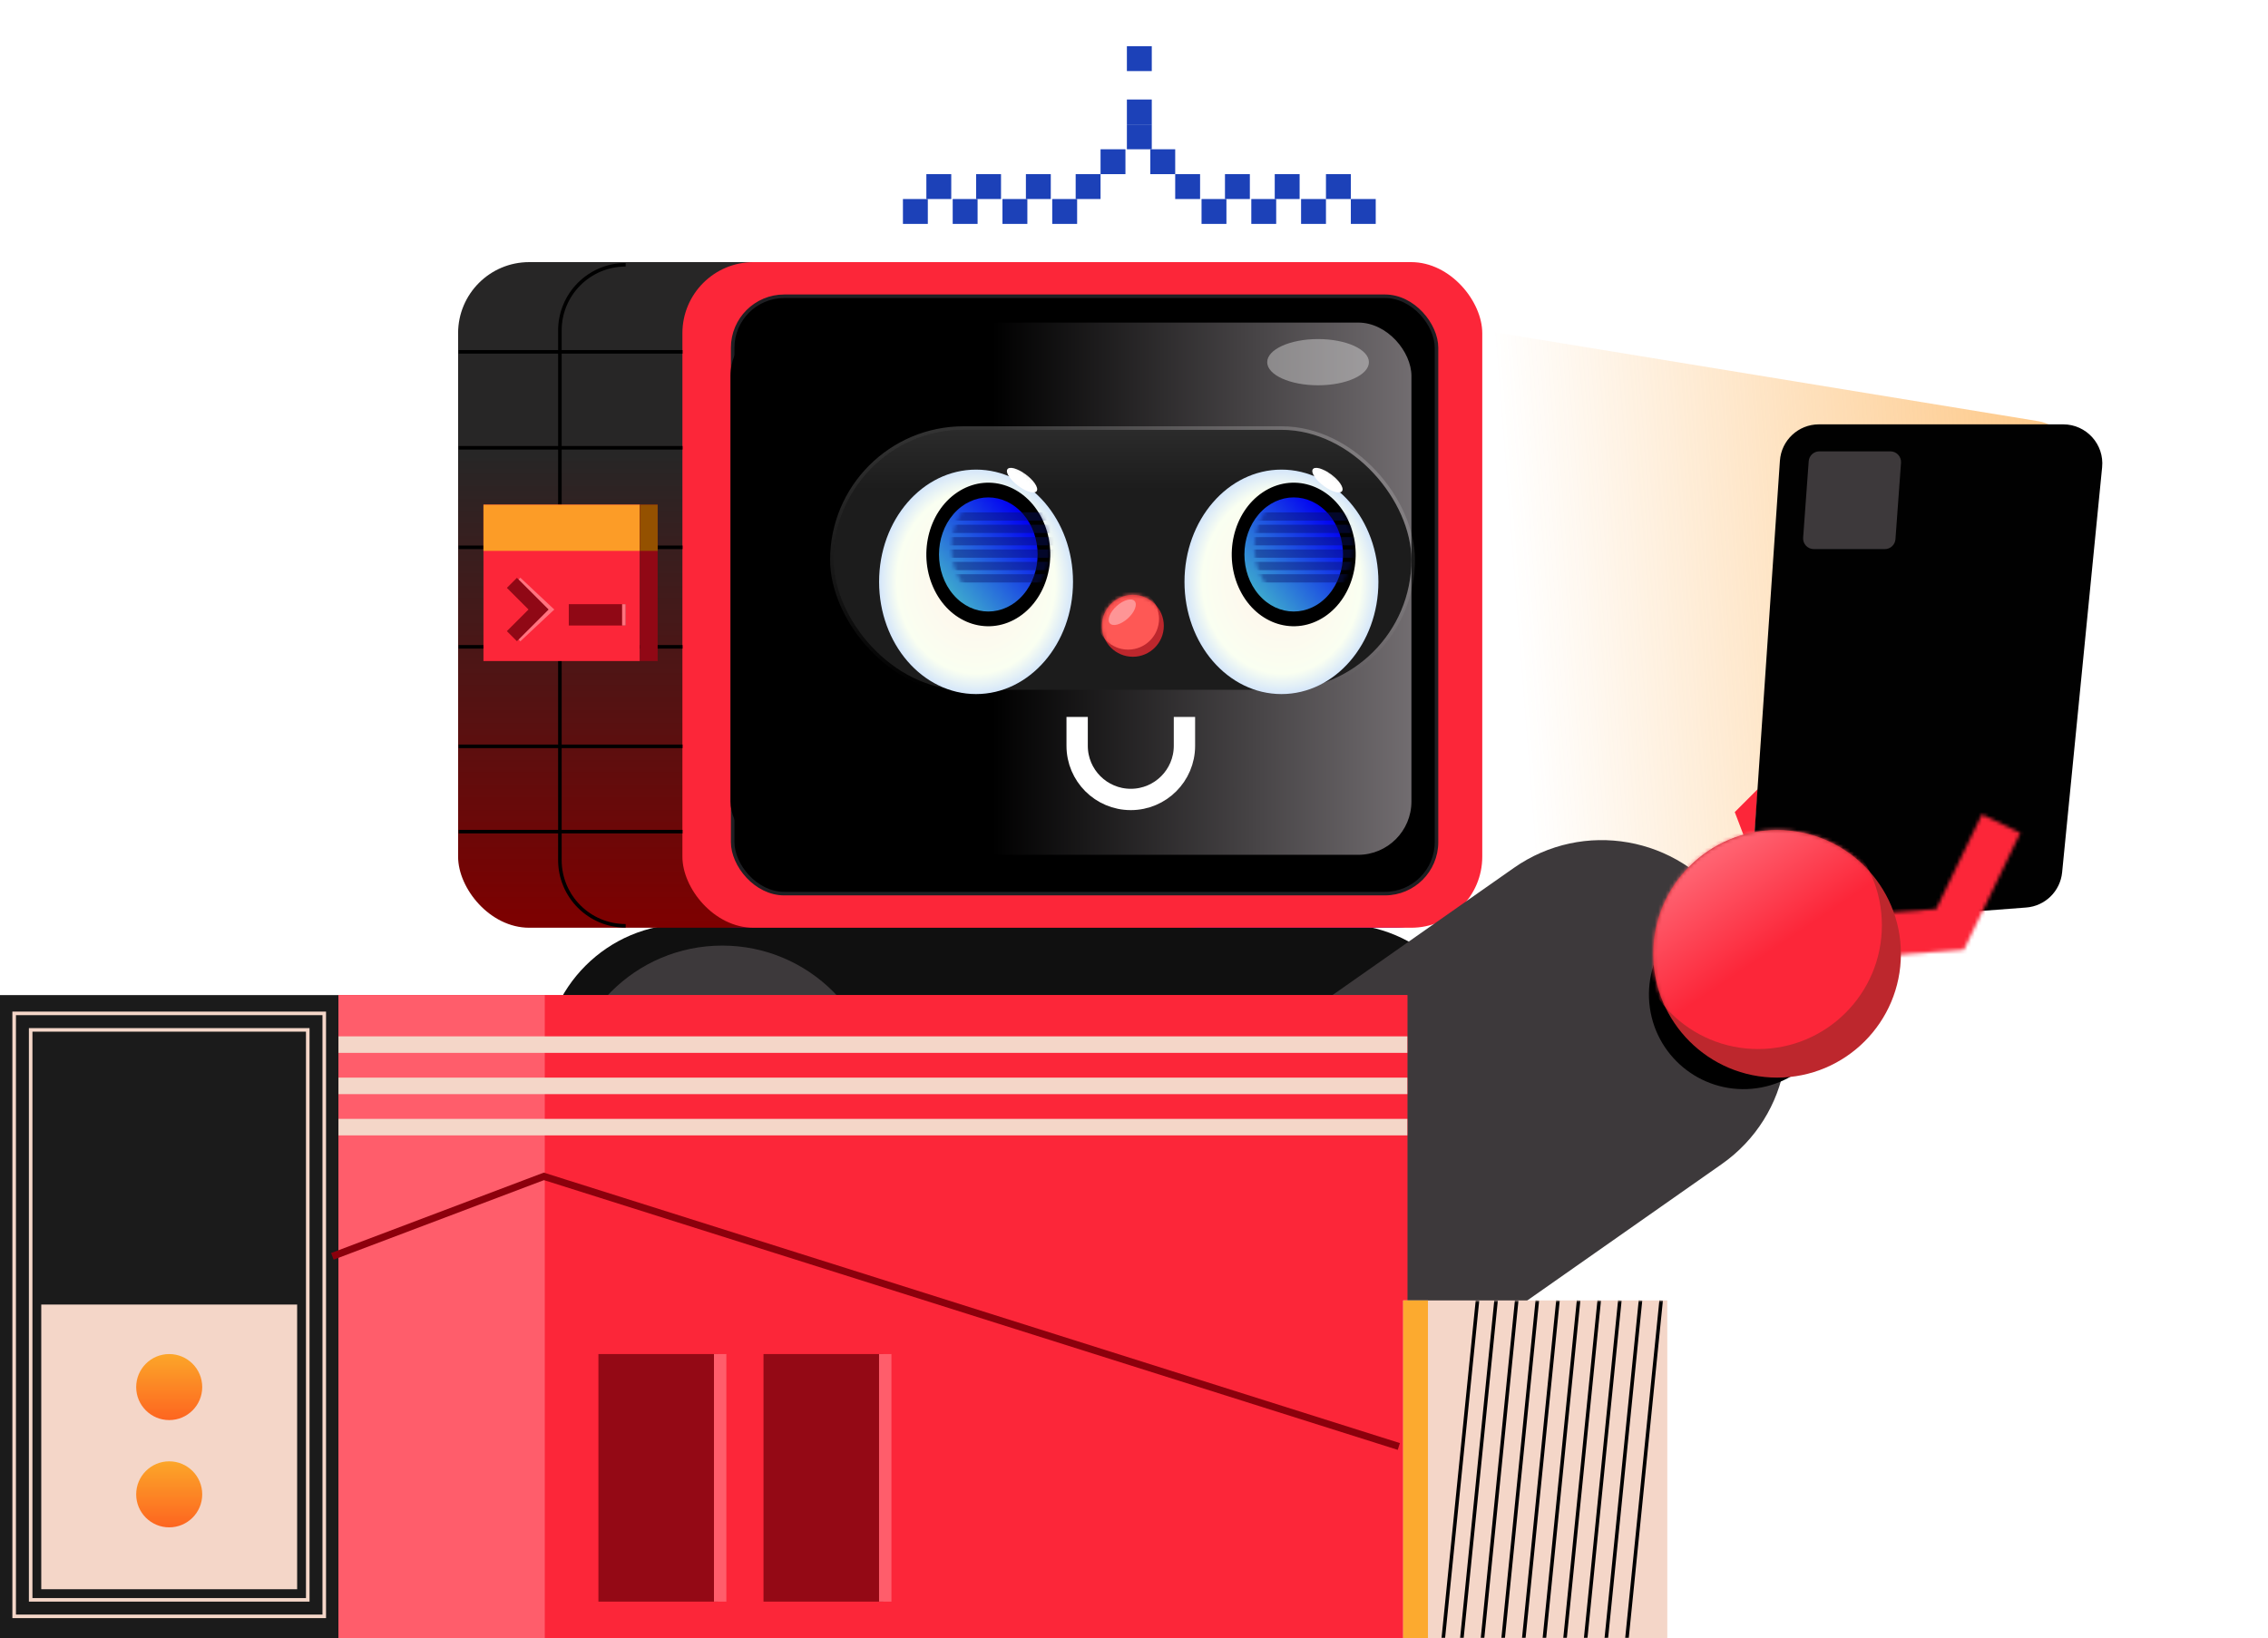 <svg width="638" height="461" viewBox="0 0 638 461" fill="none" xmlns="http://www.w3.org/2000/svg">
  <path d="M431.5 263.5L368.5 85L573.434 118.517C578.561 119.356 582.192 123.98 581.79 129.159L573 242.5L431.5 263.5Z" fill="url(#paint0_linear_101_314)"/>
  <path d="M153 300C153 277.909 170.909 260 193 260H377C399.091 260 417 277.909 417 300V441H153V300Z" fill="#101010"/>
  <circle cx="203.164" cy="310.18" r="44.116" fill="#3D393B"/>
  <rect x="187.394" y="73.754" width="225.004" height="187.287" rx="20" fill="url(#paint1_linear_101_314)"/>
  <rect x="128.865" y="73.754" width="225.004" height="187.287" rx="20" fill="url(#paint2_linear_101_314)"/>
  <rect x="191.965" y="73.754" width="225.004" height="187.287" rx="20" fill="#FC2639"/>
  <rect x="206.102" y="83.361" width="197.992" height="168.079" rx="14.5" fill="black" stroke="#1F1F23"/>
  <rect x="205.487" y="90.762" width="191.556" height="149.762" rx="15" fill="url(#paint3_linear_101_314)"/>
  <rect x="234.511" y="120.945" width="162.533" height="73.14" rx="36.57" fill="url(#paint4_linear_101_314)"/>
  <rect x="234.011" y="120.445" width="163.533" height="74.14" rx="37.07" stroke="url(#paint5_linear_101_314)" stroke-opacity="0.2"/>
  <g filter="url(#filter0_d_101_314)">
  <g filter="url(#filter1_d_101_314)">
  <ellipse cx="274.57" cy="157.715" rx="27.276" ry="31.579" fill="url(#paint6_radial_101_314)"/>
  </g>
  <ellipse cx="19.539" cy="18.166" rx="19.539" ry="18.166" transform="matrix(-0.446 -0.895 0.831 -0.556 271.636 181.602)" fill="url(#paint7_linear_101_314)"/>
  <circle cx="14.995" cy="14.995" r="14.995" transform="matrix(0.654 0.757 -0.654 0.757 278.018 131.309)" fill="url(#paint8_linear_101_314)"/>
  <mask id="mask0_101_314" style="mask-type:alpha" maskUnits="userSpaceOnUse" x="247" y="126" width="55" height="64">
  <path d="M301.336 157.715C301.336 174.951 289.282 188.794 274.56 188.794C259.838 188.794 247.783 174.951 247.783 157.715C247.783 140.479 259.838 126.636 274.56 126.636C289.282 126.636 301.336 140.479 301.336 157.715Z" fill="url(#paint9_radial_101_314)" stroke="black"/>
  </mask>
  <g mask="url(#mask0_101_314)">
  <ellipse cx="5.131" cy="1.948" rx="5.131" ry="1.948" transform="matrix(-0.81 -0.586 0.475 -0.88 290.739 137.827)" fill="white"/>
  </g>
  </g>
  <g filter="url(#filter2_d_101_314)">
  <g filter="url(#filter3_d_101_314)">
  <ellipse cx="360.478" cy="157.715" rx="27.276" ry="31.579" fill="url(#paint10_radial_101_314)"/>
  </g>
  <ellipse cx="19.539" cy="18.166" rx="19.539" ry="18.166" transform="matrix(-0.446 -0.895 0.831 -0.556 357.545 181.601)" fill="url(#paint11_linear_101_314)"/>
  <circle cx="14.995" cy="14.995" r="14.995" transform="matrix(0.654 0.757 -0.654 0.757 363.93 131.308)" fill="url(#paint12_linear_101_314)"/>
  <mask id="mask1_101_314" style="mask-type:alpha" maskUnits="userSpaceOnUse" x="333" y="126" width="55" height="64">
  <path d="M387.245 157.715C387.245 174.951 375.191 188.794 360.469 188.794C345.747 188.794 333.692 174.951 333.692 157.715C333.692 140.479 345.747 126.636 360.469 126.636C375.191 126.636 387.245 140.479 387.245 157.715Z" fill="url(#paint13_radial_101_314)" stroke="black"/>
  </mask>
  <g mask="url(#mask1_101_314)">
  <ellipse cx="5.131" cy="1.948" rx="5.131" ry="1.948" transform="matrix(-0.81 -0.586 0.475 -0.88 376.649 137.827)" fill="white"/>
  </g>
  </g>
  <ellipse cx="370.777" cy="101.907" rx="14.307" ry="6.503" fill="white" fill-opacity="0.36"/>
  <mask id="mask2_101_314" style="mask-type:alpha" maskUnits="userSpaceOnUse" x="267" y="137" width="29" height="34">
  <circle cx="14.995" cy="14.995" r="14.995" transform="matrix(0.654 0.757 -0.654 0.757 281.502 131.308)" fill="url(#paint14_linear_101_314)"/>
  </mask>
  <g mask="url(#mask2_101_314)">
  <rect x="267.019" y="144.163" width="31.346" height="2.322" fill="#081268" fill-opacity="0.41"/>
  <rect x="267.019" y="147.645" width="31.346" height="2.322" fill="#081268" fill-opacity="0.41"/>
  <rect x="267.019" y="151.128" width="31.346" height="2.322" fill="#081268" fill-opacity="0.41"/>
  <rect x="267.019" y="154.61" width="31.346" height="2.322" fill="#081268" fill-opacity="0.41"/>
  <rect x="267.019" y="158.096" width="31.346" height="2.322" fill="#081268" fill-opacity="0.41"/>
  <rect x="267.019" y="161.578" width="31.346" height="2.322" fill="#081268" fill-opacity="0.41"/>
  </g>
  <mask id="mask3_101_314" style="mask-type:alpha" maskUnits="userSpaceOnUse" x="352" y="137" width="29" height="34">
  <circle cx="14.995" cy="14.995" r="14.995" transform="matrix(0.654 0.757 -0.654 0.757 366.728 131.307)" fill="url(#paint15_linear_101_314)"/>
  </mask>
  <g mask="url(#mask3_101_314)">
  <rect x="352.244" y="144.163" width="31.346" height="2.322" fill="#081268" fill-opacity="0.41"/>
  <rect x="352.244" y="147.646" width="31.346" height="2.322" fill="#081268" fill-opacity="0.41"/>
  <rect x="352.244" y="151.129" width="31.346" height="2.322" fill="#081268" fill-opacity="0.41"/>
  <rect x="352.244" y="154.611" width="31.346" height="2.322" fill="#081268" fill-opacity="0.41"/>
  <rect x="352.244" y="158.096" width="31.346" height="2.322" fill="#081268" fill-opacity="0.41"/>
  <rect x="352.244" y="161.578" width="31.346" height="2.322" fill="#081268" fill-opacity="0.41"/>
  </g>
  <circle cx="318.681" cy="176.089" r="8.707" fill="#BD272D"/>
  <mask id="mask4_101_314" style="mask-type:alpha" maskUnits="userSpaceOnUse" x="309" y="167" width="19" height="18">
  <circle cx="318.681" cy="176.089" r="8.707" fill="#BE272D"/>
  </mask>
  <g mask="url(#mask4_101_314)">
  <circle cx="317.341" cy="174.081" r="8.707" fill="#FE5855"/>
  </g>
  <ellipse cx="315.692" cy="172.266" rx="2.344" ry="4.688" transform="rotate(47.841 315.692 172.266)" fill="#FE9596"/>
  <g filter="url(#filter4_i_101_314)">
  <path d="M303.007 198.727V206.854C303.007 215.189 309.764 221.946 318.1 221.946V221.946C326.435 221.946 333.192 215.189 333.192 206.854V198.727" stroke="white" stroke-width="6"/>
  </g>
  <path d="M494.5 222L493.5 235.5L492 239L488 228.5L494.5 222Z" fill="#FC2639"/>
  <path d="M500.697 129.654C501.091 123.882 505.887 119.402 511.672 119.402L580.392 119.402C586.894 119.402 591.977 125.012 591.338 131.483L580.087 245.466C579.562 250.779 575.299 254.948 569.975 255.354L504.392 260.348C497.707 260.857 492.126 255.319 492.582 248.631L500.697 129.654Z" fill="#010101"/>
  <mask id="mask5_101_314" style="mask-type:alpha" maskUnits="userSpaceOnUse" x="490" y="198" width="79" height="73">
  <path d="M544.321 204.431L511.362 206.876L497 236.642L515.597 263.963L548.556 261.518L562.918 231.752" stroke="#FC2639" stroke-width="12"/>
  </mask>
  <g mask="url(#mask5_101_314)">
  <path d="M543.828 255.034L502.034 257.937L508.419 288.702L547.311 305.536L594.329 268.385V233.557L556.018 223.108L543.828 255.034Z" fill="#FC2639"/>
  </g>
  <path d="M176 74.5V74.5C165.783 74.5 157.5 82.783 157.5 93V242C157.5 252.217 165.783 260.5 176 260.5V260.5" stroke="black"/>
  <g filter="url(#filter5_i_101_314)">
  <path d="M265.002 373.432L427.879 259.188C447.321 245.551 474.137 250.257 487.774 269.699L496.855 282.646C510.493 302.089 505.786 328.905 486.344 342.542L323.467 456.786L265.002 373.432Z" fill="#3D393B"/>
  </g>
  <circle cx="490.465" cy="279.845" r="26.611" transform="rotate(-5.11 490.465 279.845)" fill="black"/>
  <circle cx="499.785" cy="267.991" r="34.326" transform="rotate(-5.11 499.785 267.991)" fill="#FC2639"/>
  <circle cx="499.906" cy="268.384" r="34.828" fill="#BD272D"/>
  <mask id="mask6_101_314" style="mask-type:alpha" maskUnits="userSpaceOnUse" x="465" y="233" width="70" height="71">
  <circle cx="499.912" cy="268.384" r="34.828" fill="#BE272D"/>
  </mask>
  <g mask="url(#mask6_101_314)">
  <circle cx="494.557" cy="260.347" r="34.828" fill="url(#paint16_linear_101_314)"/>
  </g>
  <rect x="95.2" y="279.995" width="300.686" height="181.108" fill="#FC2639"/>
  <rect x="95.2" y="279.995" width="300.686" height="181.108" fill="#FC2639"/>
  <rect x="168.337" y="380.997" width="33.667" height="69.657" fill="#940915"/>
  <rect x="214.776" y="380.997" width="33.667" height="69.657" fill="#940915"/>
  <rect width="3.483" height="69.657" transform="matrix(-1 0 0 1 204.326 380.997)" fill="#FF5D6B"/>
  <rect width="3.483" height="69.657" transform="matrix(-1 0 0 1 250.765 380.997)" fill="#FF5D6B"/>
  <rect x="95.2" y="279.995" width="58.047" height="181.108" fill="#FF5D6B"/>
  <rect x="95.2" y="291.604" width="300.686" height="4.644" fill="#F4D6C8"/>
  <rect x="95.2" y="303.214" width="300.686" height="4.644" fill="#F4D6C8"/>
  <rect x="95.2" y="314.822" width="300.686" height="4.644" fill="#F4D6C8"/>
  <rect y="279.995" width="95.198" height="181.108" fill="#1B1B1B"/>
  <rect x="3.985" y="285.138" width="87.232" height="169.659" fill="#1B1B1B" stroke="#F4D6C8"/>
  <rect x="8.628" y="289.783" width="77.945" height="160.372" fill="#1B1B1B" stroke="#F4D6C8"/>
  <rect x="11.608" y="367.065" width="71.979" height="80.105" fill="#F4D6C8"/>
  <rect x="394.721" y="365.905" width="74.301" height="95.198" fill="#F4D6C8"/>
  <rect x="394.721" y="365.905" width="6.966" height="95.198" fill="#FCAA2F"/>
  <circle cx="47.598" cy="390.285" r="9.288" fill="url(#paint17_linear_101_314)"/>
  <circle cx="47.598" cy="420.47" r="9.288" fill="url(#paint18_linear_101_314)"/>
  <mask id="mask7_101_314" style="mask-type:alpha" maskUnits="userSpaceOnUse" x="394" y="365" width="76" height="97">
  <rect x="394.723" y="365.906" width="74.301" height="95.198" fill="#F4D6C8"/>
  </mask>
  <g mask="url(#mask7_101_314)">
  <path d="M415.624 365.905L405.756 463.424" stroke="black"/>
  <path d="M420.85 365.905L410.982 463.424" stroke="black"/>
  <path d="M426.657 365.905L416.789 463.424" stroke="black"/>
  <path d="M432.459 365.905L422.591 463.424" stroke="black"/>
  <path d="M438.265 365.905L428.397 463.424" stroke="black"/>
  <path d="M444.066 365.905L434.198 463.424" stroke="black"/>
  <path d="M449.87 365.905L440.002 463.424" stroke="black"/>
  <path d="M455.673 365.905L445.805 463.424" stroke="black"/>
  <path d="M461.481 365.905L451.613 463.424" stroke="black"/>
  <path d="M467.288 365.905L457.42 463.424" stroke="black"/>
  </g>
  <rect x="317" y="35" width="7" height="7" fill="#1C41B8"/>
  <rect x="268" y="56" width="7" height="7" fill="#1C41B8"/>
  <rect x="296" y="56" width="7" height="7" fill="#1C41B8"/>
  <rect x="338" y="56" width="7" height="7" fill="#1C41B8"/>
  <rect x="317" y="28" width="7" height="7" fill="#1C41B8"/>
  <rect x="254" y="56" width="7" height="7" fill="#1C41B8"/>
  <rect x="373" y="49" width="7" height="7" fill="#1C41B8"/>
  <rect x="380" y="56" width="7" height="7" fill="#1C41B8"/>
  <rect x="317" y="13" width="7" height="7" fill="#1C41B8"/>
  <rect x="282" y="56" width="7" height="7" fill="#1C41B8"/>
  <rect x="366" y="56" width="7" height="7" fill="#1C41B8"/>
  <rect x="352" y="56" width="7" height="7" fill="#1C41B8"/>
  <rect x="260.591" y="49" width="7" height="7" fill="#1C41B8"/>
  <rect x="274.591" y="49" width="7" height="7" fill="#1C41B8"/>
  <rect x="358.591" y="49" width="7" height="7" fill="#1C41B8"/>
  <rect x="288.591" y="49" width="7" height="7" fill="#1C41B8"/>
  <rect x="344.591" y="49" width="7" height="7" fill="#1C41B8"/>
  <rect x="302.591" y="49" width="7" height="7" fill="#1C41B8"/>
  <rect x="330.591" y="49" width="7" height="7" fill="#1C41B8"/>
  <rect x="309.591" y="42" width="7" height="7" fill="#1C41B8"/>
  <rect x="323.591" y="42" width="7" height="7" fill="#1C41B8"/>
  <path d="M129 126H192" stroke="black"/>
  <path d="M129 99H192" stroke="black"/>
  <path d="M129 154H192" stroke="black"/>
  <path d="M129 182H192" stroke="black"/>
  <path d="M129 210H192" stroke="black"/>
  <path d="M129 234H192" stroke="black"/>
  <rect x="136" y="142" width="44" height="44" fill="#FC2639"/>
  <path d="M145 164L153 171.5L145 179" stroke="#FF737F" stroke-width="4"/>
  <path d="M144 164L151.5 171.5L144 179" stroke="#900815" stroke-width="4"/>
  <rect x="136" y="142" width="44" height="13" fill="#FC9C27"/>
  <rect x="180" y="142" width="5" height="44" fill="#910815"/>
  <rect x="180" y="142" width="5" height="13" fill="#945100"/>
  <rect x="160" y="170" width="16" height="6" fill="#900815"/>
  <rect x="175" y="170" width="1" height="6" fill="#FF737F"/>
  <path d="M508.798 129.782C508.912 128.214 510.217 127 511.79 127H531.774C533.516 127 534.892 128.48 534.766 130.218L533.202 151.718C533.088 153.286 531.783 154.5 530.21 154.5H510.226C508.484 154.5 507.108 153.02 507.234 151.282L508.798 129.782Z" fill="#3D393B"/>
  <path d="M93.5 353.5L153 331L393.5 407" stroke="#8C000C" stroke-width="2"/>
  <defs>
  <filter id="filter0_d_101_314" x="246.293" y="126.136" width="56.553" height="66.159" filterUnits="userSpaceOnUse" color-interpolation-filters="sRGB">
  <feFlood flood-opacity="0" result="BackgroundImageFix"/>
  <feColorMatrix in="SourceAlpha" type="matrix" values="0 0 0 0 0 0 0 0 0 0 0 0 0 0 0 0 0 0 127 0" result="hardAlpha"/>
  <feOffset dy="2"/>
  <feGaussianBlur stdDeviation="0.5"/>
  <feComposite in2="hardAlpha" operator="out"/>
  <feColorMatrix type="matrix" values="0 0 0 0 0 0 0 0 0 0 0 0 0 0 0 0 0 0 0.32 0"/>
  <feBlend mode="normal" in2="BackgroundImageFix" result="effect1_dropShadow_101_314"/>
  <feBlend mode="normal" in="SourceGraphic" in2="effect1_dropShadow_101_314" result="shape"/>
  </filter>
  <filter id="filter1_d_101_314" x="243.293" y="126.136" width="62.553" height="71.159" filterUnits="userSpaceOnUse" color-interpolation-filters="sRGB">
  <feFlood flood-opacity="0" result="BackgroundImageFix"/>
  <feColorMatrix in="SourceAlpha" type="matrix" values="0 0 0 0 0 0 0 0 0 0 0 0 0 0 0 0 0 0 127 0" result="hardAlpha"/>
  <feOffset dy="4"/>
  <feGaussianBlur stdDeviation="2"/>
  <feComposite in2="hardAlpha" operator="out"/>
  <feColorMatrix type="matrix" values="0 0 0 0 0 0 0 0 0 0 0 0 0 0 0 0 0 0 0.25 0"/>
  <feBlend mode="normal" in2="BackgroundImageFix" result="effect1_dropShadow_101_314"/>
  <feBlend mode="normal" in="SourceGraphic" in2="effect1_dropShadow_101_314" result="shape"/>
  </filter>
  <filter id="filter2_d_101_314" x="332.202" y="126.136" width="56.553" height="66.159" filterUnits="userSpaceOnUse" color-interpolation-filters="sRGB">
  <feFlood flood-opacity="0" result="BackgroundImageFix"/>
  <feColorMatrix in="SourceAlpha" type="matrix" values="0 0 0 0 0 0 0 0 0 0 0 0 0 0 0 0 0 0 127 0" result="hardAlpha"/>
  <feOffset dy="2"/>
  <feGaussianBlur stdDeviation="0.5"/>
  <feComposite in2="hardAlpha" operator="out"/>
  <feColorMatrix type="matrix" values="0 0 0 0 0 0 0 0 0 0 0 0 0 0 0 0 0 0 0.32 0"/>
  <feBlend mode="normal" in2="BackgroundImageFix" result="effect1_dropShadow_101_314"/>
  <feBlend mode="normal" in="SourceGraphic" in2="effect1_dropShadow_101_314" result="shape"/>
  </filter>
  <filter id="filter3_d_101_314" x="329.202" y="126.136" width="62.553" height="71.159" filterUnits="userSpaceOnUse" color-interpolation-filters="sRGB">
  <feFlood flood-opacity="0" result="BackgroundImageFix"/>
  <feColorMatrix in="SourceAlpha" type="matrix" values="0 0 0 0 0 0 0 0 0 0 0 0 0 0 0 0 0 0 127 0" result="hardAlpha"/>
  <feOffset dy="4"/>
  <feGaussianBlur stdDeviation="2"/>
  <feComposite in2="hardAlpha" operator="out"/>
  <feColorMatrix type="matrix" values="0 0 0 0 0 0 0 0 0 0 0 0 0 0 0 0 0 0 0.25 0"/>
  <feBlend mode="normal" in2="BackgroundImageFix" result="effect1_dropShadow_101_314"/>
  <feBlend mode="normal" in="SourceGraphic" in2="effect1_dropShadow_101_314" result="shape"/>
  </filter>
  <filter id="filter4_i_101_314" x="300.007" y="198.727" width="36.185" height="26.219" filterUnits="userSpaceOnUse" color-interpolation-filters="sRGB">
  <feFlood flood-opacity="0" result="BackgroundImageFix"/>
  <feBlend mode="normal" in="SourceGraphic" in2="BackgroundImageFix" result="shape"/>
  <feColorMatrix in="SourceAlpha" type="matrix" values="0 0 0 0 0 0 0 0 0 0 0 0 0 0 0 0 0 0 127 0" result="hardAlpha"/>
  <feOffset dy="3"/>
  <feComposite in2="hardAlpha" operator="arithmetic" k2="-1" k3="1"/>
  <feColorMatrix type="matrix" values="0 0 0 0 0 0 0 0 0 0 0 0 0 0 0 0 0 0 0.25 0"/>
  <feBlend mode="normal" in2="shape" result="effect1_innerShadow_101_314"/>
  </filter>
  <filter id="filter5_i_101_314" x="265.002" y="251.388" width="239.654" height="205.398" filterUnits="userSpaceOnUse" color-interpolation-filters="sRGB">
  <feFlood flood-opacity="0" result="BackgroundImageFix"/>
  <feBlend mode="normal" in="SourceGraphic" in2="BackgroundImageFix" result="shape"/>
  <feColorMatrix in="SourceAlpha" type="matrix" values="0 0 0 0 0 0 0 0 0 0 0 0 0 0 0 0 0 0 127 0" result="hardAlpha"/>
  <feOffset dx="-2" dy="-15"/>
  <feComposite in2="hardAlpha" operator="arithmetic" k2="-1" k3="1"/>
  <feColorMatrix type="matrix" values="0 0 0 0 0 0 0 0 0 0 0 0 0 0 0 0 0 0 1 0"/>
  <feBlend mode="normal" in2="shape" result="effect1_innerShadow_101_314"/>
  </filter>
  <linearGradient id="paint0_linear_101_314" x1="429" y1="208" x2="589.5" y2="195.5" gradientUnits="userSpaceOnUse">
  <stop stop-color="#FC9C27" stop-opacity="0"/>
  <stop offset="1" stop-color="#FC9C27" stop-opacity="0.58"/>
  </linearGradient>
  <linearGradient id="paint1_linear_101_314" x1="299.896" y1="73.754" x2="299.896" y2="261.041" gradientUnits="userSpaceOnUse">
  <stop offset="0.292" stop-color="#D1A874"/>
  <stop offset="1" stop-color="#0100F2"/>
  </linearGradient>
  <linearGradient id="paint2_linear_101_314" x1="241.367" y1="128" x2="241.367" y2="261.041" gradientUnits="userSpaceOnUse">
  <stop stop-color="#272626"/>
  <stop offset="1" stop-color="#7E0000"/>
  </linearGradient>
  <linearGradient id="paint3_linear_101_314" x1="426.647" y1="165.643" x2="205.487" y2="165.736" gradientUnits="userSpaceOnUse">
  <stop stop-color="#8E888C"/>
  <stop offset="0.667"/>
  </linearGradient>
  <linearGradient id="paint4_linear_101_314" x1="315.778" y1="120.945" x2="315.778" y2="137.779" gradientUnits="userSpaceOnUse">
  <stop stop-color="#2B2B2B"/>
  <stop offset="1" stop-color="#1C1C1C"/>
  </linearGradient>
  <linearGradient id="paint5_linear_101_314" x1="315.778" y1="120.945" x2="315.778" y2="194.085" gradientUnits="userSpaceOnUse">
  <stop stop-color="white"/>
  <stop offset="1" stop-color="white" stop-opacity="0"/>
  </linearGradient>
  <radialGradient id="paint6_radial_101_314" cx="0" cy="0" r="1" gradientUnits="userSpaceOnUse" gradientTransform="translate(274.57 157.715) rotate(89.25) scale(34.171 29.516)">
  <stop offset="0.169" stop-color="#FFF5EC"/>
  <stop offset="0.755" stop-color="#FAFFF1"/>
  <stop offset="1" stop-color="#C4DBFE"/>
  </radialGradient>
  <linearGradient id="paint7_linear_101_314" x1="19.539" y1="0" x2="19.539" y2="36.332" gradientUnits="userSpaceOnUse">
  <stop/>
  <stop offset="1"/>
  </linearGradient>
  <linearGradient id="paint8_linear_101_314" x1="14.995" y1="0" x2="14.995" y2="29.99" gradientUnits="userSpaceOnUse">
  <stop stop-color="#0100F2"/>
  <stop offset="1" stop-color="#3CA7CF"/>
  </linearGradient>
  <radialGradient id="paint9_radial_101_314" cx="0" cy="0" r="1" gradientUnits="userSpaceOnUse" gradientTransform="translate(274.56 157.715) rotate(89.25) scale(34.171 29.516)">
  <stop offset="0.458" stop-color="#F8D7C0"/>
  <stop offset="0.755" stop-color="#F1FCFF"/>
  <stop offset="1" stop-color="#C4DBFE"/>
  </radialGradient>
  <radialGradient id="paint10_radial_101_314" cx="0" cy="0" r="1" gradientUnits="userSpaceOnUse" gradientTransform="translate(360.478 157.715) rotate(89.25) scale(34.171 29.516)">
  <stop offset="0.169" stop-color="#FFF5EC"/>
  <stop offset="0.755" stop-color="#FAFFF1"/>
  <stop offset="1" stop-color="#C4DBFE"/>
  </radialGradient>
  <linearGradient id="paint11_linear_101_314" x1="19.539" y1="0" x2="19.539" y2="36.332" gradientUnits="userSpaceOnUse">
  <stop/>
  <stop offset="1"/>
  </linearGradient>
  <linearGradient id="paint12_linear_101_314" x1="14.995" y1="0" x2="14.995" y2="29.99" gradientUnits="userSpaceOnUse">
  <stop stop-color="#0100F2"/>
  <stop offset="1" stop-color="#3CA7CF"/>
  </linearGradient>
  <radialGradient id="paint13_radial_101_314" cx="0" cy="0" r="1" gradientUnits="userSpaceOnUse" gradientTransform="translate(360.469 157.715) rotate(89.25) scale(34.171 29.516)">
  <stop offset="0.458" stop-color="#F8D7C0"/>
  <stop offset="0.755" stop-color="#F1FCFF"/>
  <stop offset="1" stop-color="#C4DBFE"/>
  </radialGradient>
  <linearGradient id="paint14_linear_101_314" x1="14.995" y1="0" x2="14.995" y2="29.99" gradientUnits="userSpaceOnUse">
  <stop stop-color="#0100F2"/>
  <stop offset="1" stop-color="#3CA7CF"/>
  </linearGradient>
  <linearGradient id="paint15_linear_101_314" x1="14.995" y1="0" x2="14.995" y2="29.99" gradientUnits="userSpaceOnUse">
  <stop stop-color="#0100F2"/>
  <stop offset="1" stop-color="#3CA7CF"/>
  </linearGradient>
  <linearGradient id="paint16_linear_101_314" x1="487.145" y1="234.718" x2="508.622" y2="266.644" gradientUnits="userSpaceOnUse">
  <stop stop-color="#FF6775"/>
  <stop offset="0.87" stop-color="#FC2639"/>
  </linearGradient>
  <linearGradient id="paint17_linear_101_314" x1="47.598" y1="380.997" x2="47.598" y2="399.572" gradientUnits="userSpaceOnUse">
  <stop stop-color="#FCA629"/>
  <stop offset="1" stop-color="#FD6520"/>
  </linearGradient>
  <linearGradient id="paint18_linear_101_314" x1="47.598" y1="411.182" x2="47.598" y2="429.757" gradientUnits="userSpaceOnUse">
  <stop stop-color="#FCA629"/>
  <stop offset="1" stop-color="#FD6520"/>
  </linearGradient>
  </defs>
  </svg>
